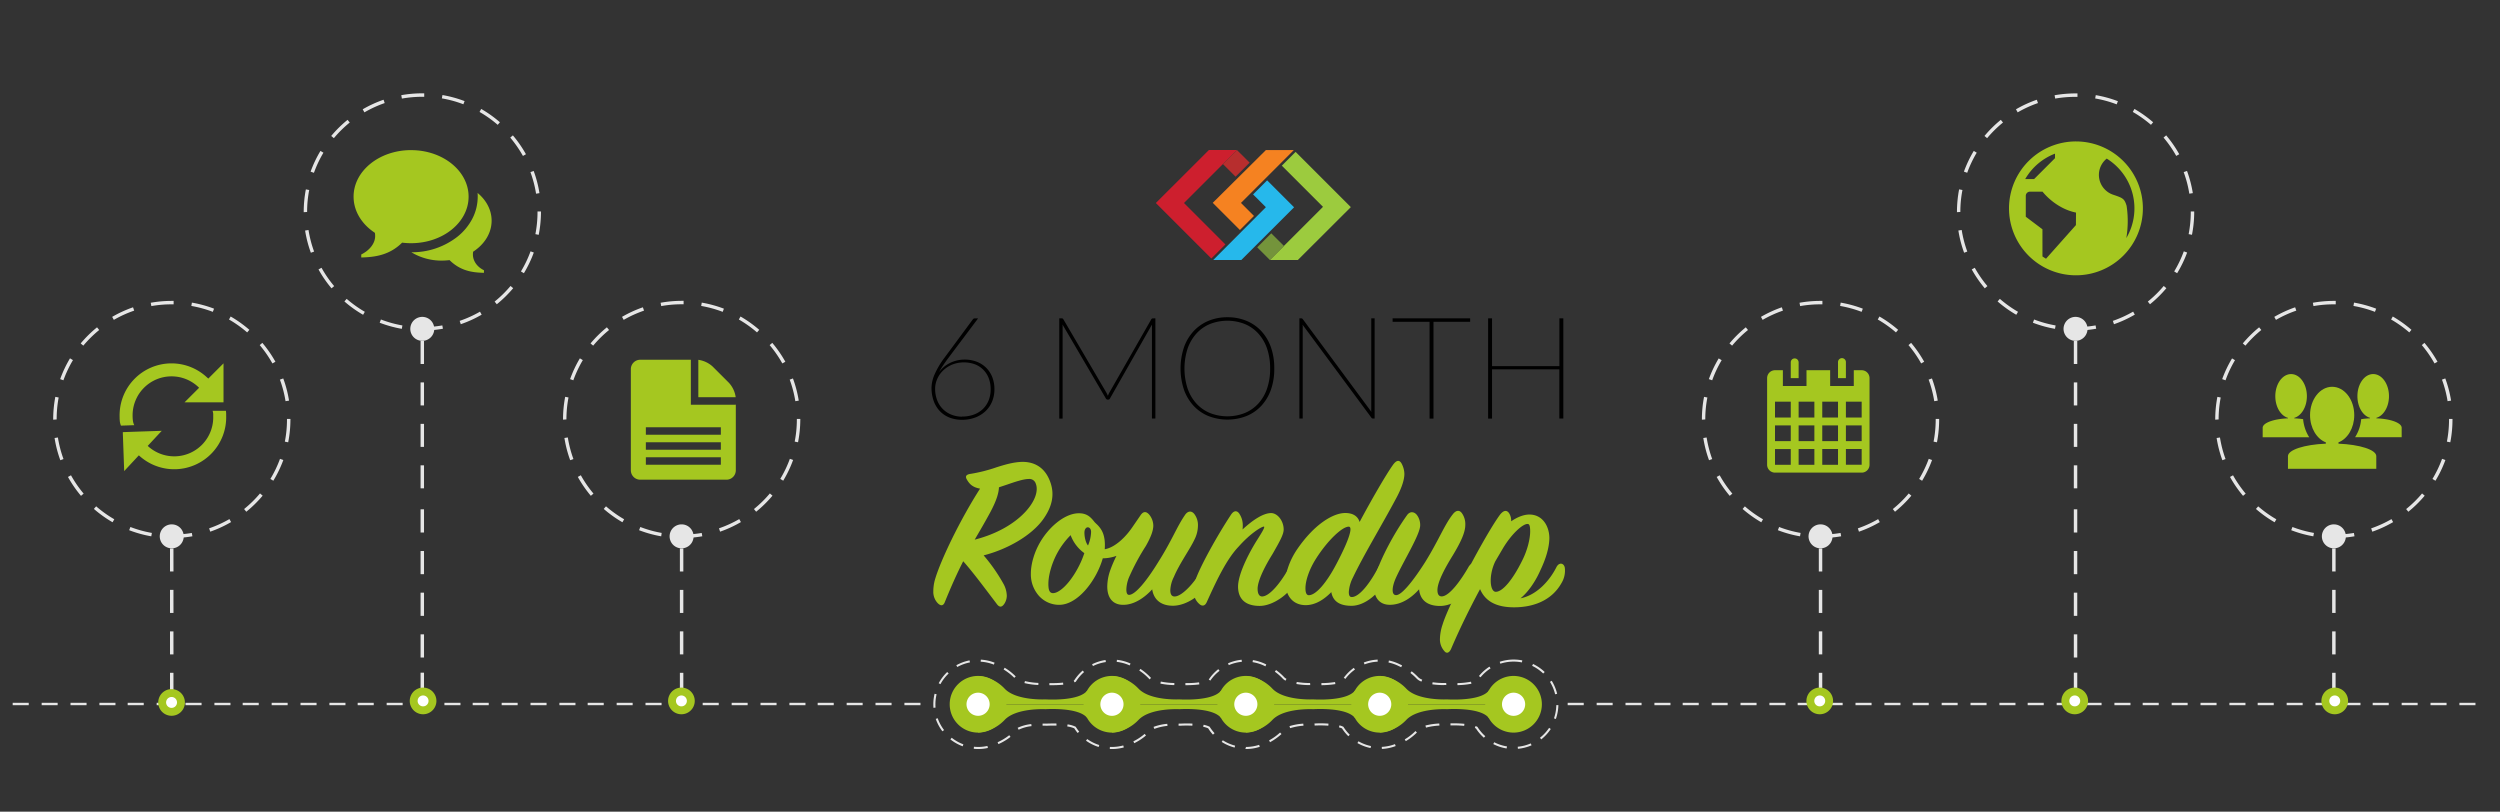 <svg id="Layer_1" data-name="Layer 1" xmlns="http://www.w3.org/2000/svg" xmlns:xlink="http://www.w3.org/1999/xlink" viewBox="0 0 1500 487"><rect x="0" y="0" width="1500" height="487" fill="#333333" stroke="none"/><defs><style>.cls-1{fill:none;}.cls-2{fill:#a5c720;}.cls-3{clip-path:url(#clip-path);}.cls-4{fill:#9ccb3e;}.cls-5{fill:#cd1f2e;}.cls-6{fill:#b72e2e;}.cls-7{fill:#f58221;}.cls-8{fill:#26b8eb;}.cls-9{fill:#74943b;}.cls-10{fill:#fff;}.cls-11{fill:#e6e6e6;}</style><clipPath id="clip-path"><rect class="cls-1" x="693.5" y="90" width="116.99" height="66"/></clipPath></defs><title>header-6-month-roundup</title><path class="cls-2" d="M598.16,362.5c-8.36-11.06-14.83-19.69-20.23-25.75C574.56,343.35,571.06,351,567,361c-.94,2.57-2.43,2.84-4.45.81a9.91,9.91,0,0,1-2.56-7.14,26.14,26.14,0,0,1,.94-6.74c3.37-11.73,15.24-36.27,27.1-54.74-4.44-.81-6.33-2.7-7.95-5.53-1.08-1.89-.4-3,2.43-3.37a91.72,91.72,0,0,0,15.37-3.91c5.12-1.62,9.84-3,14.83-3.24,7.14-.27,13.75,2.7,17.12,11.19,3.64,9,.81,16.72-4.18,23.6-6.88,9.3-20.76,17.52-35.46,21.3a103,103,0,0,1,12,17.26,15.67,15.67,0,0,1,1.89,7,9.07,9.07,0,0,1-1.35,4.58C601.26,364.38,599.77,364.65,598.16,362.5Zm1.21-70.11c-.14,3.77-1.75,8.49-5.12,14.83-3.64,6.74-7,12.4-9.44,16.58,27-6.87,40.18-24.67,36.67-33.57a4,4,0,0,0-4.31-2.83c-3.1,0-8.23,1.75-12.54,3.23Z"/><path class="cls-2" d="M725.57,348.88c-3.91,7.82-13.48,14.56-21.84,14.56-7.69,0-11.6-4.18-12.41-9.84-4.45,4.85-10.65,9.3-17.39,9.3-7,0-9.57-5.12-9.57-10.92a30.24,30.24,0,0,1,1.61-9.3,73.5,73.5,0,0,1,3.91-9.17,24.66,24.66,0,0,1-8.22,1.48C658,347.94,646.83,362.9,635.5,362.9A16.24,16.24,0,0,1,622.16,356a19.33,19.33,0,0,1-3.64-11.87c0-5.66,2-12.67,5.52-18.74,5-8.63,13.89-16.72,22.25-17.39,4.58-.27,7.28,1.08,10.25,5,.67.8,1.34,1.34,2,2,2.7,2.83,4.85,6.34,4.31,14.56,6.07-1.08,12.27-7,16.45-13.08l5-7.28q2.43-3.64,5.26-.4a10.72,10.72,0,0,1,2.43,6.47c0,3.23-1.62,7.28-4.45,12.27a135,135,0,0,0-10.25,19.14,21.2,21.2,0,0,0-1.48,7c0,1.89.4,3.24,1.61,3.24,3.78,0,10.66-8.5,17.53-19.68,8.23-13,11.06-21,16-28.18,1.61-2.43,3.77-2.83,5.52-.81a10.87,10.87,0,0,1,2.3,7,18.88,18.88,0,0,1-2.16,8.63c-2.56,5.52-9,14.42-12.27,22.24a19.62,19.62,0,0,0-2.16,8c0,2.42.81,3.77,2.56,3.77,4.59,0,12.54-8.76,17.4-17.79,1.21-2.57,3.1-2.7,4.58-.14C727.59,341.33,727.59,345,725.57,348.88Zm-93.71,7c3.37,0,9.17-4.85,14.3-14a55.83,55.83,0,0,0,4.44-10,23,23,0,0,1-8.22-10.78,47.08,47.08,0,0,0-7.82,10.38c-3.51,6.33-5.53,13.75-5.53,18.74C629,354,629.71,355.89,631.86,355.89Zm22.79-36.67c0-2-1.08-2.83-2-2.83s-2,1.07-2,3.23c0,2.43.68,5.93,2.16,7.69A22.54,22.54,0,0,0,654.65,319.22Z"/><path class="cls-2" d="M745.66,315a16.45,16.45,0,0,1-.14,2.69c5.8-5.39,12.27-9.84,17.12-9.84,3.91,0,7.56,4.72,7.56,9.84,0,3-2.43,7.29-6.75,14.84-4.31,6.87-8.89,15.77-8.89,20.76,0,2.83.94,4.58,2.69,4.58,4.59,0,11.6-8.76,16.45-17.79,1.35-2.57,3.24-2.43,4.45-.54,1.08,1.62,1.21,5.8-.67,9.43-3.78,7.42-13.62,14.57-21.71,14.57-9,0-12.94-4.59-12.94-11.6,0-7.28,6.2-19.68,11.46-28,2.83-4.45,5-8,4-8-1.21,0-7.82,3.78-15.23,12.14-7.42,7.82-13.49,21-19,33.16-.94,2.16-2.69,3-4.85.81a9.81,9.81,0,0,1-3-7.41,24.6,24.6,0,0,1,1.22-7c2.56-7.55,12.94-26.43,21.3-39,1.75-2.56,3.78-2.42,5.12,0A12.12,12.12,0,0,1,745.66,315Z"/><path class="cls-2" d="M811.72,346.59a22.16,22.16,0,0,0-2.43,8.63c0,2,.54,3,1.75,3,4.72,0,11.33-8.9,15.92-17.8,1.34-2.56,3.1-2.42,4.31,0,.67,1.22,1.21,5-.54,8.77-3.64,7.28-12,14.29-19.82,14.29-6.61,0-11.06-2.29-12.13-8.22-4.18,4.31-9.44,7.82-15.37,7.82-7.82,0-12.14-5.8-12.14-13.76,0-5.66,2.43-13.07,7.15-19.95,10.51-15.24,21.7-21.57,28.72-21.57,4.58,0,7.55,1.88,8.62,5.39,6.75-12.67,15.51-27.91,20-34.25,2.43-3.37,4.31-3.1,5.66.14a13.56,13.56,0,0,1,1.21,5.26c0,3.64-1.75,8.9-5.25,15.23C829.52,314.36,818.06,333.24,811.72,346.59ZM809.29,316c-3.77-.13-12.67,8.09-19.82,19.42-4,6.33-6.2,13.07-6.2,17.52,0,2.43.54,4.18,2,4.18,4.32,0,10.79-7.55,16.86-19.28C809.43,323.94,811.85,316.12,809.29,316Z"/><path class="cls-2" d="M864,363.58c-7.95,0-12-3.91-12.54-10-4.58,5.12-10.65,9.3-17.53,9.3s-9.57-5.12-9.57-10.92a26.14,26.14,0,0,1,1.76-9.3c3-8.5,9.84-22,18.2-33.71,1.75-2.29,4.18-2,5.79,0a10,10,0,0,1,2,6.2c0,5.53-9.85,21.17-14.56,31.55-2.43,5.4-2.84,10.38.13,10.38,3.51,0,10.65-9.16,17.53-20,8-12.94,11.46-22.11,16.31-28.31,1.89-2.56,4-3.11,5.66-.81a11.35,11.35,0,0,1,2,7c0,4.58-2.83,10.51-7.55,18.34-3.91,6.33-9.17,15.5-9.17,20.76,0,2.42.81,3.77,2.56,3.77,4.45,0,11.33-9.3,16.18-17.79,1.35-2.3,3.64-2.7,4.72-.14a11.85,11.85,0,0,1-1,9C881.15,356.7,872.39,363.58,864,363.58Z"/><path class="cls-2" d="M924.3,342c-3.24,7.42-7.69,13.49-12,17,10-2,17.66-10.92,21.57-18.74,1.62-3.1,4.45-2.43,5,.27a14.35,14.35,0,0,1-1.89,9.17c-6.07,10.92-17.39,14.69-28.58,14.69-10.65,0-17.26-3.64-20.36-10.92-5.93,11.06-11.73,22.66-17.39,35.87-1.08,2.42-2.7,3-4,1.35a10.48,10.48,0,0,1-2.69-7.29,29,29,0,0,1,1.61-8.76c3.91-12.81,26.16-54.74,34.52-65.93,2.43-3,4.18-2.42,5.26-.94a8.19,8.19,0,0,1,1.35,5c3.37-2.3,7.28-4.05,10.92-4.05,8.09,0,12,7.28,12,14.16C929.56,328.66,927.4,335.53,924.3,342Zm-27.1-5.25c-4.18,8.63-3.24,18.33.27,18.33,4.18,0,10.24-7.41,15.77-18.6,3.24-6.34,4.86-13.22,4.86-17.67,0-2.42-.27-4-1-4.31-2.43-1.08-9.84,5.12-15.64,15Z"/><path d="M568.9,214.93q-1.8,2.44-3.16,4.47a36.93,36.93,0,0,0-2.35,4,16.09,16.09,0,0,1,2.9-3.21,17.88,17.88,0,0,1,3.66-2.39,20.11,20.11,0,0,1,4.21-1.52,20.65,20.65,0,0,1,11.93.77,16.41,16.41,0,0,1,5.65,3.66,16.19,16.19,0,0,1,3.64,5.62,19.68,19.68,0,0,1,1.28,7.21,18.94,18.94,0,0,1-1.43,7.44,16.92,16.92,0,0,1-4,5.79,18.57,18.57,0,0,1-6.16,3.77,22.26,22.26,0,0,1-7.85,1.34,20.32,20.32,0,0,1-7.42-1.3,16,16,0,0,1-5.77-3.79,17.07,17.07,0,0,1-3.77-6.09,23.4,23.4,0,0,1-1.35-8.23,21,21,0,0,1,1.82-7.77,49.86,49.86,0,0,1,6-10.11l17-23a1.36,1.36,0,0,1,1.2-.55h1.92Zm8.3,35a20.15,20.15,0,0,0,7.21-1.22,15.53,15.53,0,0,0,5.41-3.4,14.78,14.78,0,0,0,3.4-5.17,17.86,17.86,0,0,0,1.17-6.55,18.31,18.31,0,0,0-1.17-6.71,14.26,14.26,0,0,0-8.34-8.32,19.36,19.36,0,0,0-13.82.3,17.54,17.54,0,0,0-5.45,3.7,15.8,15.8,0,0,0-3.38,5.07,14.56,14.56,0,0,0-1.15,5.58,19,19,0,0,0,1.13,6.69,15.13,15.13,0,0,0,3.25,5.28,15,15,0,0,0,5.09,3.49A16.88,16.88,0,0,0,577.2,250Z"/><path d="M693.23,191v60.13h-2.06v-55q0-.34,0-.69c0-.22,0-.45,0-.68L666,239.05a1.2,1.2,0,0,1-1,.73h-.43a1.24,1.24,0,0,1-1.07-.73l-26-44.34c0,.25,0,.5.06.74s0,.48,0,.71v55h-2V191h1.41a1.44,1.44,0,0,1,.58.1,1.2,1.2,0,0,1,.45.45L664,235.89c.25.54.5,1.07.72,1.58.12-.25.23-.52.35-.79s.24-.55.38-.83l25.32-44.27a1.2,1.2,0,0,1,.45-.45,1.44,1.44,0,0,1,.58-.1Z"/><path d="M764.56,221.09a37.16,37.16,0,0,1-2,12.73,28,28,0,0,1-5.77,9.66,25.09,25.09,0,0,1-8.9,6.14,31.54,31.54,0,0,1-22.84,0,25.05,25.05,0,0,1-8.89-6.14,28,28,0,0,1-5.78-9.66,40.46,40.46,0,0,1,0-25.43,28.06,28.06,0,0,1,5.78-9.69,25.68,25.68,0,0,1,8.89-6.18,29.11,29.11,0,0,1,11.38-2.18,29.47,29.47,0,0,1,11.46,2.16,25.4,25.4,0,0,1,8.9,6.16,28,28,0,0,1,5.77,9.69A37.3,37.3,0,0,1,764.56,221.09Zm-2.48,0a36.41,36.41,0,0,0-1.86-12,25.77,25.77,0,0,0-5.26-9,22.58,22.58,0,0,0-8.12-5.69,28.52,28.52,0,0,0-20.83,0,22.71,22.71,0,0,0-8.13,5.69,26.47,26.47,0,0,0-5.3,9,39.1,39.1,0,0,0,0,24.08,26,26,0,0,0,5.3,9,22.86,22.86,0,0,0,8.13,5.65,28.52,28.52,0,0,0,20.83,0,22.73,22.73,0,0,0,8.12-5.65,25.33,25.33,0,0,0,5.26-9A36.36,36.36,0,0,0,762.08,221.09Z"/><path d="M824.78,191v60.13h-1a1.14,1.14,0,0,1-.94-.51l-41.28-55.77c0,.25,0,.52.07.79s0,.52,0,.75v54.74h-2V191h1.07a1.26,1.26,0,0,1,.55.1,1.74,1.74,0,0,1,.47.45l41.1,55.56c0-.26,0-.52-.06-.77s0-.5,0-.73V191Z"/><path d="M882.09,193.08h-22v58.08h-2.35V193.08H835.56V191h46.53Z"/><path d="M938,191v60.13h-2.4V221.61H895.22v29.55h-2.35V191h2.35v28.69h40.41V191Z"/><g id="CMYK_-_symbol" data-name="CMYK - symbol"><g class="cls-3"><polygon class="cls-4" points="769.1 99.4 793.8 124.1 761.89 156 778.7 156 810.5 124.27 810.5 124.27 777.36 91.13 769.1 99.4"/><polygon class="cls-5" points="725.35 90 693.5 121.81 726.79 155.1 735.23 146.67 710.38 121.81 742.19 90 725.35 90"/><polygon class="cls-6" points="733.75 98.43 741.34 106.02 749.78 97.59 742.17 90.02 733.75 98.43"/><polygon class="cls-7" points="759.54 90.04 727.65 121.7 743.95 138 752.39 129.57 744.58 121.75 776.29 90.04 759.54 90.04"/><polygon class="cls-8" points="751.85 116.65 759.52 124.32 727.93 156 744.79 156 776.45 124.37 760.28 108.21 751.85 116.65"/><polygon class="cls-9" points="754.34 148.41 761.93 156 770.37 147.56 762.76 139.99 754.34 148.41"/></g></g><path class="cls-2" d="M603.82,422.56a17,17,0,1,1-17-17A17,17,0,0,1,603.82,422.56Z"/><path class="cls-2" d="M586.85,405.59a24.28,24.28,0,0,1,15.89,7.55c6.94,7.41,24.53,6.49,24.53,6.49s20.21,1.38,25.15-5.41v8.34H586.85"/><path class="cls-2" d="M586.85,439.53A24.32,24.32,0,0,0,602.74,432c6.94-7.41,24.53-6.48,24.53-6.48s20.21-1.39,25.15,5.4v-8.33H586.85"/><path class="cls-10" d="M593.79,422.56a6.94,6.94,0,1,1-6.94-6.95A6.94,6.94,0,0,1,593.79,422.56Z"/><path class="cls-2" d="M684.15,422.56a17,17,0,1,1-17-17A17,17,0,0,1,684.15,422.56Z"/><path class="cls-2" d="M667.17,405.59a24.28,24.28,0,0,1,15.89,7.55c7,7.41,24.53,6.49,24.53,6.49s20.22,1.38,25.15-5.41v8.34H667.17"/><path class="cls-2" d="M667.17,439.53A24.32,24.32,0,0,0,683.06,432c7-7.41,24.53-6.48,24.53-6.48s20.22-1.39,25.15,5.4v-8.33H667.17"/><path class="cls-10" d="M674.12,422.56a6.95,6.95,0,1,1-7-6.95A6.95,6.95,0,0,1,674.12,422.56Z"/><path class="cls-2" d="M764.47,422.56a17,17,0,1,1-17-17A17,17,0,0,1,764.47,422.56Z"/><path class="cls-2" d="M747.5,405.59a24.28,24.28,0,0,1,15.89,7.55c6.94,7.41,24.53,6.49,24.53,6.49s20.21,1.38,25.15-5.41v8.34H747.5"/><path class="cls-2" d="M747.5,439.53A24.32,24.32,0,0,0,763.39,432c6.94-7.41,24.53-6.48,24.53-6.48s20.21-1.39,25.15,5.4v-8.33H747.5"/><path class="cls-10" d="M754.44,422.56a6.94,6.94,0,1,1-6.94-6.95A6.94,6.94,0,0,1,754.44,422.56Z"/><path class="cls-2" d="M844.8,422.56a17,17,0,1,1-17-17A17,17,0,0,1,844.8,422.56Z"/><path class="cls-2" d="M827.83,405.59a24.3,24.3,0,0,1,15.89,7.55c6.94,7.41,24.53,6.49,24.53,6.49s20.21,1.38,25.15-5.41v8.34H827.83"/><path class="cls-2" d="M827.83,439.53A24.34,24.34,0,0,0,843.72,432c6.94-7.41,24.53-6.48,24.53-6.48s20.21-1.39,25.15,5.4v-8.33H827.83"/><path class="cls-10" d="M834.77,422.56a6.94,6.94,0,1,1-6.94-6.95A6.94,6.94,0,0,1,834.77,422.56Z"/><path class="cls-2" d="M925.12,422.56a17,17,0,1,1-17-17A17,17,0,0,1,925.12,422.56Z"/><path class="cls-10" d="M915.1,422.56a6.95,6.95,0,1,1-7-6.95A6.95,6.95,0,0,1,915.1,422.56Z"/><path class="cls-11" d="M747.32,449.41l-.16-.11.34-.51v-.63h0l.61,0a25.53,25.53,0,0,0,7.36-1.26l.39,1.19a26.86,26.86,0,0,1-7.7,1.32Zm-80.14,0c-.45,0-.88,0-1.31,0l.06-1.25,1.24,0,.61,0a25.76,25.76,0,0,0,6.18-.9l.33,1.2a27.24,27.24,0,0,1-6.45.95l-.65,0Zm-80.32,0c-.88,0-1.76-.05-2.61-.13l.12-1.24c.81.08,1.65.12,2.48.12l.61,0a25.49,25.49,0,0,0,5-.6l.27,1.22a28,28,0,0,1-5.19.63Zm242.26-.05-.06-1.24a25.6,25.6,0,0,0,7.91-1.65l.44,1.16A26.54,26.54,0,0,1,829.12,449.36Zm81.63-.08-.12-1.24a25.18,25.18,0,0,0,7.81-2l.5,1.14A26.43,26.43,0,0,1,910.75,449.28Zm-6.79-.2a26.91,26.91,0,0,1-8-2.63l.56-1.11a25.74,25.74,0,0,0,7.68,2.51Zm-81.6-.24a26.84,26.84,0,0,1-7.91-3l.62-1.08a25.55,25.55,0,0,0,7.54,2.87Zm-81.59-.3a26.71,26.71,0,0,1-7.76-3.39l.67-1a25.57,25.57,0,0,0,7.4,3.24Zm-81.58-.35a26.88,26.88,0,0,1-7.58-3.77l.72-1a25.48,25.48,0,0,0,7.23,3.6Zm-81.56-.41a26.91,26.91,0,0,1-7.39-4.14l.78-1a25.32,25.32,0,0,0,7,3.95Zm21.43-1.31-.51-1.13a33.22,33.22,0,0,0,7-4.22l.77,1A34.14,34.14,0,0,1,599.06,446.47Zm81.5-.55-.56-1.11a32.6,32.6,0,0,0,6.79-4.48l.81.95A33.51,33.51,0,0,1,680.56,445.92Zm81.47-.59-.59-1.1a32.13,32.13,0,0,0,6.61-4.73l.85.92A34.09,34.09,0,0,1,762,445.33Zm81.45-.64-.63-1.07a32.65,32.65,0,0,0,6.43-5l.88.88A33.73,33.73,0,0,1,843.48,444.69Zm81.27-1.05-.77-1a25.58,25.58,0,0,0,5.48-5.94l1,.7A26.94,26.94,0,0,1,924.75,443.64Zm-34.43-1a26.74,26.74,0,0,1-4.77-5.57l-.65-.27.42-1.17a7.59,7.59,0,0,1,1,.41l.14.08.09.14a25.68,25.68,0,0,0,4.63,5.45ZM809,441.73a27.24,27.24,0,0,1-3.81-4.69,12,12,0,0,0-1.82-.63l.32-1.2a11,11,0,0,1,2.22.8l.15.08.08.14a26.24,26.24,0,0,0,3.73,4.61Zm-81.23-.94A25.77,25.77,0,0,1,724.9,437a13.93,13.93,0,0,0-3-.92l.26-1.22a14.8,14.8,0,0,1,3.49,1.11l.14.08.09.14a26.45,26.45,0,0,0,2.86,3.72Zm-81.19-1a26.54,26.54,0,0,1-2-2.78,16.87,16.87,0,0,0-4.24-1.15l.21-1.23A16.46,16.46,0,0,1,645.3,436l.15.08.08.14a28.08,28.08,0,0,0,2,2.79Zm-81.13-1a26.58,26.58,0,0,1-4-7.45l1.17-.41a25.62,25.62,0,0,0,3.83,7.11Zm45.71-1-.58-1.1a25.6,25.6,0,0,1,8.19-2.25l.16,1.24A24.14,24.14,0,0,0,611.2,437.84Zm81.42-.51-.46-1.15a31.11,31.11,0,0,1,8.25-1.84l.13,1.24A30.43,30.43,0,0,0,692.62,437.33Zm81.48-.42-.38-1.18a36.28,36.28,0,0,1,8.3-1.5l.1,1.24A35.49,35.49,0,0,0,774.1,436.91Zm81.52-.34-.33-1.21a41.54,41.54,0,0,1,8.34-1.21l.06,1.25A38.9,38.9,0,0,0,855.62,436.57Zm22.92-1a59.92,59.92,0,0,0-6.06-.28c-.84,0-1.57,0-2.16,0l0-1.24c.59,0,1.33,0,2.19,0,2.21,0,4.29.1,6.19.29ZM797,435.42c-1.5-.11-3.12-.17-4.81-.17s-3,.06-3.41.09l-.08-1.25c.45,0,1.74-.09,3.49-.09s3.37.06,4.9.18Zm-89.26,0-.63,0,.07-1.24.55,0,.48,0s1.68-.1,3.65-.1c1.31,0,2.51,0,3.62.1l-.06,1.24c-1.09-.06-2.28-.09-3.56-.09-2.15,0-3.54.1-3.55.1Zm-80.33,0-.63,0-1.23,0v-1.25c.63,0,1.06,0,1.22,0l.64,0,.47,0s3.48-.14,6-.06l0,1.25c-.72,0-1.49,0-2.3,0-2.14,0-3.54.1-3.55.1Zm306.14-4-1.17-.41a25.56,25.56,0,0,0,1.4-7.95l1.25,0A26.85,26.85,0,0,1,933.52,431.36ZM560.08,424.7c-.05-.7-.08-1.42-.08-2.14a26.61,26.61,0,0,1,.75-6.3l1.21.29a25.79,25.79,0,0,0-.71,6c0,.69,0,1.37.08,2Zm373-8.13a25.38,25.38,0,0,0-3.11-7.45l1.06-.66a26.73,26.73,0,0,1,3.26,7.82Zm-221.2-5.46h-.64v-1.25h.63a57.51,57.51,0,0,0,7.57-.45l.17,1.23A58.28,58.28,0,0,1,711.85,411.11Zm-80.35,0c-.72,0-1.36,0-1.9,0l0-1.24,1.86,0a61.94,61.94,0,0,0,6.35-.3l.13,1.24A64.59,64.59,0,0,1,631.5,411.11Zm161.32,0v-1.25a52.57,52.57,0,0,0,8.18-.64l.2,1.23A53.54,53.54,0,0,1,792.82,411.11Zm81.61,0,0-1.24a46.4,46.4,0,0,0,8.14-.85l.26,1.22A47.16,47.16,0,0,1,874.43,411.08Zm-8.07-.05a51.38,51.38,0,0,1-7-.46l.17-1.24a48.89,48.89,0,0,0,6.79.45c.76,0,1.25,0,1.37,0l.09,1.24C867.69,411,867.16,411,866.36,411Zm-80.31,0a48.6,48.6,0,0,1-8.26-.66l.22-1.23a46.89,46.89,0,0,0,8,.64l.1.84Zm-81.49,0a45.18,45.18,0,0,1-8.36-.9l.25-1.22a44.64,44.64,0,0,0,8.14.87ZM623,411a42.72,42.72,0,0,1-8.34-1.15l.3-1.21a40.42,40.42,0,0,0,8.1,1.11Zm-58.69-.47-1.1-.59a27.12,27.12,0,0,1,5.12-6.74l.87.9A25.51,25.51,0,0,0,564.26,410.51Zm80.37-1.11-.45-1.16a3.76,3.76,0,0,0,.39-.17,27,27,0,0,1,5-5.77l.82.94a25.86,25.86,0,0,0-4.85,5.64l-.08.15-.15.07A6.65,6.65,0,0,1,644.63,409.4Zm208.18-.46a7.83,7.83,0,0,1-2.79-1.7,33.23,33.23,0,0,0-3.84-3.48l.77-1a34,34,0,0,1,4,3.62,6.46,6.46,0,0,0,2.35,1.39Zm-126.62-.56-1-.68a26.57,26.57,0,0,1,5.74-6.23l.77,1A25.7,25.7,0,0,0,726.19,408.38Zm45.08,0a6.14,6.14,0,0,1-1.58-1.14,32.9,32.9,0,0,0-4.83-4.23l.72-1a33.26,33.26,0,0,1,5,4.39,5,5,0,0,0,1.26.89Zm-81.49-.76a3.13,3.13,0,0,1-.42-.38,32.12,32.12,0,0,0-5.86-4.93l.69-1a33.76,33.76,0,0,1,6.08,5.12,3.84,3.84,0,0,0,.29.27Zm117.44-.25-1-.74a26.81,26.81,0,0,1,6-5.94l.72,1A25.57,25.57,0,0,0,807.22,407.37Zm-198.72-.69a32.71,32.71,0,0,0-6.38-5l.64-1.06a33.15,33.15,0,0,1,6.63,5.23Zm279.81-.29-1-.79a26.79,26.79,0,0,1,6.32-5.64l.67,1.05A25.78,25.78,0,0,0,888.31,406.39Zm37.56-2.3a25.5,25.5,0,0,0-6.64-4.61l.55-1.12a26.83,26.83,0,0,1,7,4.83Zm-85.21-3.78c-.44-.22-.89-.42-1.34-.62a25.51,25.51,0,0,0-6.28-2.2l.25-1.22a26.77,26.77,0,0,1,6.56,2.29c.44.19.91.41,1.36.63Zm-266.32-.09-.61-1.08a26.35,26.35,0,0,1,7.95-2.93l.24,1.22A25.44,25.44,0,0,0,574.34,400.22Zm184.87-.44-.22-.1a25.59,25.59,0,0,0-7.5-2.41l.2-1.23a26.37,26.37,0,0,1,7.83,2.52l.19.08Zm-103.45-.13-.56-1.12a26.79,26.79,0,0,1,8.08-2.54l.18,1.23A25.51,25.51,0,0,0,655.76,399.65Zm22-.41a25.14,25.14,0,0,0-7.78-2.13l.13-1.24a26.53,26.53,0,0,1,8.17,2.23Zm59.49-.12-.5-1.14a26.8,26.8,0,0,1,8.19-2.15l.12,1.24A25.83,25.83,0,0,0,737.21,399.12Zm-141-.37a25.37,25.37,0,0,0-7.89-1.74l.08-1.25a26.89,26.89,0,0,1,8.27,1.83Zm222.43-.1-.45-1.17a26.8,26.8,0,0,1,8.29-1.74l.06,1.24A25.18,25.18,0,0,0,818.69,398.65Zm81.49-.42-.39-1.18a26.89,26.89,0,0,1,13.55-.84l-.24,1.22A25.78,25.78,0,0,0,900.18,398.23Z"/><path class="cls-11" d="M1092.33,322.85H1091l0-2.08,1.28,0a71.32,71.32,0,0,0,12.06-1l.36,2A72.49,72.49,0,0,1,1092.33,322.85ZM1080,321.79a70.18,70.18,0,0,1-13.27-3.67l.74-1.93a68.61,68.61,0,0,0,12.89,3.56Zm35.38-2.77-.67-2a70.26,70.26,0,0,0,12.17-5.55l1,1.79A70.47,70.47,0,0,1,1115.42,319Zm-58.61-5.65a71.69,71.69,0,0,1-11.21-8l1.36-1.56a69.32,69.32,0,0,0,10.89,7.77Zm80.23-6.32-1.31-1.61a69.32,69.32,0,0,0,9.55-9.37l1.58,1.34A71.58,71.58,0,0,1,1137,307.05Zm-99.17-9.54a72.11,72.11,0,0,1-7.82-11.34l1.81-1a70.39,70.39,0,0,0,7.59,11Zm115.41-9.07-1.77-1.08a68.46,68.46,0,0,0,5.77-12.06l2,.71A71.26,71.26,0,0,1,1153.28,288.44Zm-127.81-12.3a70.2,70.2,0,0,1-3.45-13.33l2-.32a69.32,69.32,0,0,0,3.35,12.94Zm136.71-10.76-2-.4a69.58,69.58,0,0,0,1.28-13.31v-.29h2.07v.29A71.34,71.34,0,0,1,1162.18,265.38Zm-141-13.56v-.15a71.45,71.45,0,0,1,1.29-13.56l2,.39a69,69,0,0,0-1.26,13.17Zm139.41-11.11a68.33,68.33,0,0,0-3.38-12.93l2-.72a71.71,71.71,0,0,1,3.48,13.32Zm-133.24-12.53-2-.7a71.22,71.22,0,0,1,5.92-12.44l1.77,1.07A69.1,69.1,0,0,0,1027.32,228.18Zm125.39-10.12a69.09,69.09,0,0,0-7.61-11l1.58-1.34a71.94,71.94,0,0,1,7.84,11.33Zm-113.44-10.67-1.58-1.33a71.65,71.65,0,0,1,9.8-9.67l1.31,1.61A69.89,69.89,0,0,0,1039.27,207.39Zm98.31-7.94a69.83,69.83,0,0,0-10.91-7.75l1-1.8a71.59,71.59,0,0,1,11.22,8Zm-80-7.54-1-1.79a71.51,71.51,0,0,1,12.52-5.74l.68,2A68.76,68.76,0,0,0,1057.61,191.91Zm59.39-4.8a69.32,69.32,0,0,0-12.89-3.54l.35-2a71.16,71.16,0,0,1,13.28,3.64Zm-36.88-3.46-.37-2a71.33,71.33,0,0,1,12.58-1.11h1.15l0,2.07h-1.11A69.12,69.12,0,0,0,1080.12,183.65Z"/><path class="cls-11" d="M1093.36,417.51h-2.07V403.69h2.07Zm0-24.88h-2.07V378.82h2.07Zm0-24.87h-2.07V353.94h2.07Zm0-24.87h-2.07V329.07h2.07Z"/><path class="cls-11" d="M1099.51,321.81a7.19,7.19,0,1,1-7.18-7.19A7.19,7.19,0,0,1,1099.51,321.81Z"/><path class="cls-11" d="M1400.33,322.85H1399l0-2.08,1.28,0a71.32,71.32,0,0,0,12.06-1l.36,2A72.49,72.49,0,0,1,1400.33,322.85ZM1388,321.79a70.18,70.18,0,0,1-13.27-3.67l.74-1.93a68.61,68.61,0,0,0,12.89,3.56Zm35.38-2.77-.67-2a70.26,70.26,0,0,0,12.17-5.55l1,1.79A70.47,70.47,0,0,1,1423.42,319Zm-58.61-5.65a71.69,71.69,0,0,1-11.21-8l1.36-1.56a69.32,69.32,0,0,0,10.89,7.77Zm80.23-6.32-1.31-1.61a69.32,69.32,0,0,0,9.55-9.37l1.58,1.34A71.58,71.58,0,0,1,1445,307.05Zm-99.17-9.54a72.11,72.11,0,0,1-7.82-11.34l1.81-1a70.39,70.39,0,0,0,7.59,11Zm115.41-9.07-1.77-1.08a68.46,68.46,0,0,0,5.77-12.06l2,.71A71.26,71.26,0,0,1,1461.28,288.44Zm-127.81-12.3a70.2,70.2,0,0,1-3.45-13.33l2-.32a69.32,69.32,0,0,0,3.35,12.94Zm136.71-10.76-2-.4a69.58,69.58,0,0,0,1.28-13.31v-.29h2.07v.29A71.34,71.34,0,0,1,1470.18,265.38Zm-141-13.56v-.15a71.45,71.45,0,0,1,1.29-13.56l2,.39a69,69,0,0,0-1.26,13.17Zm139.41-11.11a68.33,68.33,0,0,0-3.38-12.93l2-.72a71.71,71.71,0,0,1,3.48,13.32Zm-133.24-12.53-2-.7a71.22,71.22,0,0,1,5.92-12.44l1.77,1.07A69.1,69.1,0,0,0,1335.32,228.18Zm125.39-10.12a69.09,69.09,0,0,0-7.61-11l1.58-1.34a71.94,71.94,0,0,1,7.84,11.33Zm-113.44-10.67-1.58-1.33a71.65,71.65,0,0,1,9.8-9.67l1.31,1.61A69.89,69.89,0,0,0,1347.27,207.39Zm98.31-7.94a69.83,69.83,0,0,0-10.91-7.75l1-1.8a71.59,71.59,0,0,1,11.22,8Zm-80-7.54-1-1.79a71.51,71.51,0,0,1,12.52-5.74l.68,2A68.76,68.76,0,0,0,1365.61,191.91Zm59.39-4.8a69.32,69.32,0,0,0-12.89-3.54l.35-2a71.16,71.16,0,0,1,13.28,3.64Zm-36.88-3.46-.37-2a71.33,71.33,0,0,1,12.58-1.11h1.15l0,2.07h-1.11A69.12,69.12,0,0,0,1388.12,183.65Z"/><path class="cls-11" d="M1401.36,417.51h-2.07V403.69h2.07Zm0-24.88h-2.07V378.82h2.07Zm0-24.87h-2.07V353.94h2.07Zm0-24.87h-2.07V329.07h2.07Z"/><path class="cls-11" d="M1407.51,321.81a7.19,7.19,0,1,1-7.18-7.19A7.19,7.19,0,0,1,1407.51,321.81Z"/><path class="cls-11" d="M1245.33,198.36l-1.32,0,0-2.07h1.28a69.32,69.32,0,0,0,12.06-1.05l.36,2A72.5,72.5,0,0,1,1245.33,198.36ZM1233,197.3a70.94,70.94,0,0,1-13.27-3.67l.74-1.94a68.63,68.63,0,0,0,12.89,3.57Zm35.38-2.78-.67-2a68.79,68.79,0,0,0,12.17-5.55l1,1.8A70.42,70.42,0,0,1,1268.42,194.52Zm-58.61-5.65a71.63,71.63,0,0,1-11.21-8l1.36-1.56a70,70,0,0,0,10.89,7.77Zm80.23-6.31-1.31-1.61a69.89,69.89,0,0,0,9.55-9.37l1.58,1.33A71.65,71.65,0,0,1,1290,182.56ZM1190.87,173a71.65,71.65,0,0,1-7.82-11.34l1.81-1a70.86,70.86,0,0,0,7.59,11Zm115.41-9.07-1.77-1.07a68.46,68.46,0,0,0,5.77-12.06l2,.71A70.83,70.83,0,0,1,1306.28,163.94Zm-127.81-12.29a70.4,70.4,0,0,1-3.45-13.33l2-.32a69.52,69.52,0,0,0,3.35,12.94Zm136.71-10.76-2-.4a69.58,69.58,0,0,0,1.28-13.31v-.3h2.07v.3A71.42,71.42,0,0,1,1315.18,140.89Zm-141-13.57v-.14a71.45,71.45,0,0,1,1.29-13.56l2,.39a69,69,0,0,0-1.26,13.17Zm139.41-11.1a68.63,68.63,0,0,0-3.38-12.94l2-.71a71.71,71.71,0,0,1,3.48,13.32Zm-133.24-12.53-2-.7a71.22,71.22,0,0,1,5.92-12.44l1.77,1.07A68.76,68.76,0,0,0,1180.32,103.69Zm125.39-10.13a69.46,69.46,0,0,0-7.61-11l1.58-1.34a71.39,71.39,0,0,1,7.84,11.32ZM1192.27,82.9l-1.58-1.33a71.08,71.08,0,0,1,9.8-9.67l1.31,1.61A69.89,69.89,0,0,0,1192.27,82.9Zm98.31-8a69.77,69.77,0,0,0-10.91-7.74l1-1.8a71.59,71.59,0,0,1,11.22,8Zm-80-7.53-1-1.79a71.51,71.51,0,0,1,12.52-5.74l.68,2A68.76,68.76,0,0,0,1210.61,67.42ZM1270,62.61a68.53,68.53,0,0,0-12.89-3.53l.35-2a70.41,70.41,0,0,1,13.28,3.64Zm-36.88-3.46-.37-2a72.28,72.28,0,0,1,12.58-1.1h1.15l0,2.07h-1.11A70.07,70.07,0,0,0,1233.12,59.15Z"/><path class="cls-11" d="M1246.36,293h-2.07V279.2h2.07Zm0-24.87h-2.07V254.32h2.07Zm0-24.87h-2.07V229.45h2.07Zm0-24.87h-2.07V204.58h2.07Z"/><path class="cls-11" d="M1246.36,394.51h-2.07v-13.9h2.07Zm0,23h-2.07v-13.9h2.07Zm0-48h-2.07V355.6h2.07Zm0-25h-2.07v-13.9h2.07Zm0-25h-2.07V305.58h2.07Z"/><path class="cls-11" d="M1252.51,197.32a7.19,7.19,0,1,1-7.18-7.19A7.18,7.18,0,0,1,1252.51,197.32Z"/><path class="cls-11" d="M103.06,322.85h-1.31l0-2.08,1.28,0a71.32,71.32,0,0,0,12.06-1l.36,2A72.49,72.49,0,0,1,103.06,322.85Zm-12.29-1.06a70.18,70.18,0,0,1-13.27-3.67l.74-1.93a68.61,68.61,0,0,0,12.89,3.56ZM126.15,319l-.67-2a69.92,69.92,0,0,0,12.17-5.55l1,1.79A70.88,70.88,0,0,1,126.15,319Zm-58.61-5.65a71.69,71.69,0,0,1-11.21-8l1.36-1.56a69.32,69.32,0,0,0,10.89,7.77Zm80.23-6.32-1.31-1.61a69.32,69.32,0,0,0,9.55-9.37l1.59,1.34A71.65,71.65,0,0,1,147.77,307.05ZM48.6,297.51a72.11,72.11,0,0,1-7.82-11.34l1.82-1a69.06,69.06,0,0,0,7.59,11ZM164,288.44l-1.78-1.08A68.46,68.46,0,0,0,168,275.3l2,.71A71.94,71.94,0,0,1,164,288.44ZM36.2,276.14a70.2,70.2,0,0,1-3.45-13.33l2-.32a68.55,68.55,0,0,0,3.35,12.94Zm136.71-10.76-2-.4a69.58,69.58,0,0,0,1.28-13.31v-.29h2.07v.29A71.34,71.34,0,0,1,172.91,265.38Zm-141-13.56v-.15a72.28,72.28,0,0,1,1.29-13.56l2,.39A69.81,69.81,0,0,0,34,251.67Zm139.41-11.11a68.33,68.33,0,0,0-3.38-12.93l2-.72a70.18,70.18,0,0,1,3.48,13.32ZM38.05,228.18l-1.95-.7A71.22,71.22,0,0,1,42,215l1.78,1.07A68.43,68.43,0,0,0,38.05,228.18Zm125.39-10.12a68.44,68.44,0,0,0-7.61-11l1.58-1.34a71.94,71.94,0,0,1,7.84,11.33ZM50,207.39l-1.59-1.33a71.16,71.16,0,0,1,9.81-9.67l1.3,1.61A69.82,69.82,0,0,0,50,207.39Zm98.3-7.94a69.75,69.75,0,0,0-10.9-7.75l1-1.8a72.15,72.15,0,0,1,11.23,8Zm-80-7.54-1-1.79a71.27,71.27,0,0,1,12.53-5.74l.67,2A68.76,68.76,0,0,0,68.34,191.91Zm59.39-4.8a69.32,69.32,0,0,0-12.89-3.54l.35-2a70.75,70.75,0,0,1,13.28,3.64Zm-36.88-3.46-.37-2a71.49,71.49,0,0,1,12.58-1.11h1.15l0,2.07h-1.12A69.12,69.12,0,0,0,90.85,183.65Z"/><path class="cls-11" d="M104.09,417.51H102V403.69h2.07Zm0-24.88H102V378.82h2.07Zm0-24.87H102V353.94h2.07Zm0-24.87H102V329.07h2.07Z"/><path class="cls-11" d="M110.24,321.81a7.19,7.19,0,1,1-7.18-7.19A7.18,7.18,0,0,1,110.24,321.81Z"/><path class="cls-11" d="M409,322.85h-1.31l0-2.08,1.27,0a71.35,71.35,0,0,0,12.07-1l.35,2A72.32,72.32,0,0,1,409,322.85Zm-12.28-1.06a70.18,70.18,0,0,1-13.27-3.67l.74-1.93A68.61,68.61,0,0,0,397,319.75ZM432.06,319l-.67-2a69.82,69.82,0,0,0,12.16-5.55l1,1.79A70.47,70.47,0,0,1,432.06,319Zm-58.61-5.65a71.23,71.23,0,0,1-11.21-8l1.36-1.56a69.32,69.32,0,0,0,10.89,7.77Zm80.23-6.32-1.31-1.61a69.32,69.32,0,0,0,9.55-9.37l1.58,1.34A71.58,71.58,0,0,1,453.68,307.05Zm-99.17-9.54a72.11,72.11,0,0,1-7.82-11.34l1.81-1a69.72,69.72,0,0,0,7.59,11Zm115.41-9.07-1.77-1.08a68.46,68.46,0,0,0,5.77-12.06l1.95.71A71.26,71.26,0,0,1,469.92,288.44Zm-127.81-12.3a71,71,0,0,1-3.46-13.33l2.05-.32a68.55,68.55,0,0,0,3.35,12.94Zm136.71-10.76-2-.4a69.59,69.59,0,0,0,1.29-13.31v-.29h2.07v.29A72.15,72.15,0,0,1,478.82,265.38Zm-141-13.56v-.15a71.45,71.45,0,0,1,1.29-13.56l2,.39a69.8,69.8,0,0,0-1.25,13.17ZM477.2,240.71a68.33,68.33,0,0,0-3.38-12.93l1.95-.72a71.71,71.71,0,0,1,3.48,13.32ZM344,228.18l-1.94-.7A70.51,70.51,0,0,1,347.93,215l1.77,1.07A69.87,69.87,0,0,0,344,228.18Zm125.4-10.12a69.75,69.75,0,0,0-7.61-11l1.58-1.34a71.94,71.94,0,0,1,7.84,11.33ZM355.91,207.39l-1.59-1.33a72.29,72.29,0,0,1,9.81-9.67l1.31,1.61A69.89,69.89,0,0,0,355.91,207.39Zm98.3-7.94a69.28,69.28,0,0,0-10.9-7.75l1-1.8a71.21,71.21,0,0,1,11.23,8Zm-80-7.54-1-1.79a71.17,71.17,0,0,1,12.52-5.74l.68,2A69.18,69.18,0,0,0,374.24,191.91Zm59.4-4.8a69.2,69.2,0,0,0-12.9-3.54l.35-2a71.05,71.05,0,0,1,13.29,3.64Zm-36.88-3.46-.37-2A71.3,71.3,0,0,1,409,180.5h1.16l0,2.07H409A69.09,69.09,0,0,0,396.76,183.65Z"/><path class="cls-11" d="M410,417.51h-2.07V403.69H410Zm0-24.88h-2.07V378.82H410Zm0-24.87h-2.07V353.94H410Zm0-24.87h-2.07V329.07H410Z"/><path class="cls-11" d="M416.15,321.81a7.19,7.19,0,1,1-7.19-7.19A7.19,7.19,0,0,1,416.15,321.81Z"/><path class="cls-11" d="M253.37,198.36l-1.31,0,0-2.07h1.27a69.23,69.23,0,0,0,12.06-1.05l.36,2A72.41,72.41,0,0,1,253.37,198.36Zm-12.28-1.06a71.25,71.25,0,0,1-13.28-3.67l.75-1.94a68.54,68.54,0,0,0,12.88,3.57Zm35.38-2.78-.67-2A68.38,68.38,0,0,0,288,187l1,1.8A70.75,70.75,0,0,1,276.47,194.52Zm-58.61-5.65a70.71,70.71,0,0,1-11.21-8l1.36-1.56a69.89,69.89,0,0,0,10.88,7.77Zm80.22-6.31-1.3-1.61a69.26,69.26,0,0,0,9.54-9.37l1.59,1.33A71.72,71.72,0,0,1,298.08,182.56ZM198.92,173a70.35,70.35,0,0,1-7.82-11.34l1.81-1a69.51,69.51,0,0,0,7.59,11Zm115.41-9.07-1.77-1.07a69.17,69.17,0,0,0,5.77-12.06l1.95.71A70.83,70.83,0,0,1,314.33,163.94ZM186.52,151.65a71.18,71.18,0,0,1-3.46-13.33l2.05-.32a68.75,68.75,0,0,0,3.35,12.94Zm136.71-10.76-2-.4a69.58,69.58,0,0,0,1.28-13.31v-.3h2.08v.3A72.23,72.23,0,0,1,323.23,140.89Zm-141-13.57v-.14a71.45,71.45,0,0,1,1.29-13.56l2,.39a69.8,69.8,0,0,0-1.25,13.17Zm139.41-11.1a68.63,68.63,0,0,0-3.38-12.94l1.94-.71a70.18,70.18,0,0,1,3.48,13.32ZM188.36,103.69l-2-.7a71.22,71.22,0,0,1,5.92-12.44l1.78,1.07A69.52,69.52,0,0,0,188.36,103.69Zm125.4-10.13a70.13,70.13,0,0,0-7.61-11l1.58-1.34a71.39,71.39,0,0,1,7.84,11.32ZM200.32,82.9l-1.59-1.33a71.71,71.71,0,0,1,9.81-9.67l1.31,1.61A69.89,69.89,0,0,0,200.32,82.9Zm98.3-8a69.22,69.22,0,0,0-10.9-7.74l1-1.8a71.21,71.21,0,0,1,11.23,8Zm-80-7.53-1-1.79a71.17,71.17,0,0,1,12.52-5.74l.68,2A69.18,69.18,0,0,0,218.65,67.42Zm59.4-4.81a68.42,68.42,0,0,0-12.9-3.53l.35-2a70.3,70.3,0,0,1,13.29,3.64Zm-36.89-3.46-.36-2A72.25,72.25,0,0,1,253.37,56h1.16l0,2.07h-1.12A70.07,70.07,0,0,0,241.16,59.15Z"/><path class="cls-11" d="M254.41,293h-2.07V279.2h2.07Zm0-24.87h-2.07V254.32h2.07Zm0-24.87h-2.07V229.45h2.07Zm0-24.87h-2.07V204.58h2.07Z"/><path class="cls-11" d="M254.41,394.51h-2.07v-13.9h2.07Zm0,23h-2.07v-13.9h2.07Zm0-48h-2.07V355.6h2.07Zm0-25h-2.07v-13.9h2.07Zm0-25h-2.07V305.58h2.07Z"/><path class="cls-11" d="M260.56,197.32a7.19,7.19,0,1,1-7.19-7.19A7.18,7.18,0,0,1,260.56,197.32Z"/><path class="cls-11" d="M1002.28,421.67v1.45h-9.63v-1.45Zm-17.34,0v1.45H975.3v-1.45Zm-17.35,0v1.45H958v-1.45Zm-17.35,0v1.45h-9.63v-1.45Z"/><path class="cls-11" d="M1071.28,421.67v1.45h-9.63v-1.45Zm-17.34,0v1.45h-9.64v-1.45Zm-17.35,0v1.45H1027v-1.45Zm-17.35,0v1.45h-9.63v-1.45Z"/><path class="cls-11" d="M1140.28,421.67v1.45h-9.63v-1.45Zm-17.34,0v1.45h-9.64v-1.45Zm-17.35,0v1.45H1096v-1.45Zm-17.35,0v1.45h-9.63v-1.45Z"/><path class="cls-11" d="M1209.28,421.67v1.45h-9.63v-1.45Zm-17.34,0v1.45h-9.64v-1.45Zm-17.35,0v1.45H1165v-1.45Zm-17.35,0v1.45h-9.63v-1.45Z"/><path class="cls-11" d="M1278.28,421.67v1.45h-9.63v-1.45Zm-17.34,0v1.45h-9.64v-1.45Zm-17.35,0v1.45H1234v-1.45Zm-17.35,0v1.45h-9.63v-1.45Z"/><path class="cls-11" d="M1347.28,421.67v1.45h-9.63v-1.45Zm-17.34,0v1.45h-9.64v-1.45Zm-17.35,0v1.45H1303v-1.45Zm-17.35,0v1.45h-9.63v-1.45Z"/><path class="cls-11" d="M1416.28,421.67v1.45h-9.63v-1.45Zm-17.34,0v1.45h-9.64v-1.45Zm-17.35,0v1.45H1372v-1.45Zm-17.35,0v1.45h-9.63v-1.45Z"/><path class="cls-11" d="M1485.28,421.67v1.45h-9.63v-1.45Zm-17.34,0v1.45h-9.64v-1.45Zm-17.35,0v1.45H1441v-1.45Zm-17.35,0v1.45h-9.63v-1.45Z"/><path class="cls-11" d="M69.28,421.67v1.45H59.65v-1.45Zm-17.34,0v1.45H42.3v-1.45Zm-17.35,0v1.45H25v-1.45Zm-17.35,0v1.45H7.61v-1.45Z"/><path class="cls-11" d="M138.28,421.67v1.45h-9.63v-1.45Zm-17.34,0v1.45H111.3v-1.45Zm-17.35,0v1.45H94v-1.45Zm-17.35,0v1.45H76.61v-1.45Z"/><path class="cls-11" d="M207.28,421.67v1.45h-9.63v-1.45Zm-17.34,0v1.45H180.3v-1.45Zm-17.35,0v1.45H163v-1.45Zm-17.35,0v1.45h-9.63v-1.45Z"/><path class="cls-11" d="M276.28,421.67v1.45h-9.63v-1.45Zm-17.34,0v1.45H249.3v-1.45Zm-17.35,0v1.45H232v-1.45Zm-17.35,0v1.45h-9.63v-1.45Z"/><path class="cls-11" d="M345.28,421.67v1.45h-9.63v-1.45Zm-17.34,0v1.45H318.3v-1.45Zm-17.35,0v1.45H301v-1.45Zm-17.35,0v1.45h-9.63v-1.45Z"/><path class="cls-11" d="M414.28,421.67v1.45h-9.63v-1.45Zm-17.34,0v1.45H387.3v-1.45Zm-17.35,0v1.45H370v-1.45Zm-17.35,0v1.45h-9.63v-1.45Z"/><path class="cls-11" d="M483.28,421.67v1.45h-9.63v-1.45Zm-17.34,0v1.45H456.3v-1.45Zm-17.35,0v1.45H439v-1.45Zm-17.35,0v1.45h-9.63v-1.45Z"/><path class="cls-11" d="M552.28,421.67v1.45h-9.63v-1.45Zm-17.34,0v1.45H525.3v-1.45Zm-17.35,0v1.45H508v-1.45Zm-17.35,0v1.45h-9.63v-1.45Z"/><path class="cls-2" d="M135.55,246.47h-8a7.77,7.77,0,0,1,.37,3.07,23.38,23.38,0,0,1-39.29,18l8.42-9.05L81.7,259l-8,.28,0,.7.81,22.67,8.8-9.45a31.18,31.18,0,0,0,52.39-23.93h0A17.84,17.84,0,0,0,135.55,246.47Z"/><path class="cls-2" d="M125.12,227l-.15.15c-.24-.25-.52-.47-.77-.7a31.14,31.14,0,0,0-52.44,22.74h0c0,3.8.21,4.54.8,6.2l8-.29c-.57-1.19-1-2.41-1-5.91a23.37,23.37,0,0,1,39.9-16.53l-8.73,8.74h23.38V218Z"/><path class="cls-2" d="M246.65,90.08h0c19.06,0,34.51,12.5,34.51,27.92s-15.45,27.92-34.51,27.92a43.3,43.3,0,0,1-5.38-.33c-7.41,7.38-16,8.7-24.52,8.9v-1.81c4.62-2.25,8.34-6.36,8.34-11.05a12.26,12.26,0,0,0-.15-1.93c-7.8-5.12-12.79-12.94-12.79-21.7,0-15.43,15.44-27.93,34.5-27.93Zm37.1,62.59c0,4,2.61,7.54,6.62,9.47v1.55c-7.41-.16-14.22-1.3-20.65-7.62a39.66,39.66,0,0,1-4.66.29,34.81,34.81,0,0,1-18.24-5A44.17,44.17,0,0,0,274.49,142a33.9,33.9,0,0,0,8.81-10.59A28.75,28.75,0,0,0,286.63,118c0-.75,0-1.5-.09-2.24,5.21,4.3,8.43,10.18,8.43,16.66,0,7.51-4.33,14.21-11.09,18.6A10,10,0,0,0,283.75,152.67Z"/><path class="cls-2" d="M437.51,229.85a16,16,0,0,1,3.91,8.47H419V215.9a16,16,0,0,1,8.47,3.91Zm-23,13v-27H384.14a5.64,5.64,0,0,0-5.63,5.62v60.73a5.64,5.64,0,0,0,5.63,5.62h51.73a5.64,5.64,0,0,0,5.62-5.62V242.82Zm18,36h-45v-4.5h45Zm0-9h-45v-4.5h45Zm0-9h-45v-4.49h45Z"/><path class="cls-2" d="M1403.08,266.2v-.78c5.48-2.1,9.47-8.62,9.47-16.35,0-9.41-5.94-17-13.26-17s-13.26,7.64-13.26,17c0,7.73,4,14.25,9.47,16.35v.78c-12.85.53-22.73,3.69-22.73,7.5v7.58h53V273.7C1425.81,269.89,1415.93,266.73,1403.08,266.2Z"/><path class="cls-2" d="M1425.81,251v-.3c4.32-1.22,7.58-6.58,7.58-13,0-7.32-4.24-13.26-9.47-13.26s-9.47,5.94-9.47,13.26c0,6.41,3.25,11.77,7.57,13v.3a47.41,47.41,0,0,0-5.32.5,23.89,23.89,0,0,1-3.65,10.83H1441v-5.68c0-2.93-6.63-5.34-15.16-5.65Z"/><path class="cls-2" d="M1381.87,251.5a47.3,47.3,0,0,0-5.31-.49v-.3c4.32-1.23,7.57-6.58,7.57-13,0-7.32-4.24-13.26-9.47-13.26s-9.47,5.94-9.47,13.26c0,6.42,3.25,11.77,7.58,13v.3c-8.53.31-15.16,2.72-15.16,5.65v5.68h27.92a24.06,24.06,0,0,1-3.66-10.83Z"/><path class="cls-2" d="M416.85,420.56a8,8,0,1,1-8-8A8,8,0,0,1,416.85,420.56Z"/><path class="cls-10" d="M412.12,420.56a3.27,3.27,0,1,1-3.27-3.28A3.27,3.27,0,0,1,412.12,420.56Z"/><path class="cls-2" d="M1099.85,420.56a8,8,0,1,1-8-8A8,8,0,0,1,1099.85,420.56Z"/><path class="cls-10" d="M1095.12,420.56a3.27,3.27,0,1,1-3.27-3.28A3.27,3.27,0,0,1,1095.12,420.56Z"/><path class="cls-2" d="M1252.85,420.56a8,8,0,1,1-8-8A8,8,0,0,1,1252.85,420.56Z"/><path class="cls-10" d="M1248.12,420.56a3.27,3.27,0,1,1-3.27-3.28A3.27,3.27,0,0,1,1248.12,420.56Z"/><path class="cls-2" d="M1408.85,420.56a8,8,0,1,1-8-8A8,8,0,0,1,1408.85,420.56Z"/><path class="cls-10" d="M1404.12,420.56a3.27,3.27,0,1,1-3.27-3.28A3.27,3.27,0,0,1,1404.12,420.56Z"/><path class="cls-2" d="M261.85,420.56a8,8,0,1,1-8-8A8,8,0,0,1,261.85,420.56Z"/><path class="cls-10" d="M257.12,420.56a3.27,3.27,0,1,1-3.27-3.28A3.27,3.27,0,0,1,257.12,420.56Z"/><path class="cls-2" d="M110.94,421.47a8,8,0,1,1-8-8A8,8,0,0,1,110.94,421.47Z"/><path class="cls-10" d="M106.21,421.47a3.27,3.27,0,1,1-3.27-3.28A3.27,3.27,0,0,1,106.21,421.47Z"/><path class="cls-2" d="M1245.58,84.86A40.16,40.16,0,1,0,1285.73,125,40.16,40.16,0,0,0,1245.58,84.86ZM1233,92.19V94.9l-12.55,12.55h-5.34A35.33,35.33,0,0,1,1233,92.19Zm12.55,42.87-17.94,20.17c-.73-.43-1.44-.89-2.14-1.37V137.57l-10-7.53V117.49A2.51,2.51,0,0,1,1218,115h7.53s7.53,10,20.08,12.55Zm30.36-11.71c-1.24-4.17-2.31-4.58-7.77-6.44h0a12.54,12.54,0,0,1-5.12-20.84c.34-.34.68-.63,1-.92a35.12,35.12,0,0,1,11.78,47.69A62.15,62.15,0,0,0,1275.94,123.35Z"/><path class="cls-2" d="M1117,222.13h-4.73v9.46h-14.18v-9.46h-14.19v9.46h-14.18v-9.46H1065a4.75,4.75,0,0,0-4.73,4.73v52a4.74,4.74,0,0,0,4.73,4.72h52a4.73,4.73,0,0,0,4.72-4.72v-52A4.74,4.74,0,0,0,1117,222.13Zm-42.55,56.74H1065v-9.45h9.46Zm0-14.19H1065v-9.45h9.46Zm0-14.18H1065V241h9.46Zm14.18,28.37h-9.46v-9.46h9.46Zm0-14.19h-9.46v-9.45h9.46Zm0-14.18h-9.46V241h9.46Zm14.18,28.37h-9.45v-9.46h9.45Zm0-14.19h-9.45v-9.45h9.45Zm0-14.18h-9.45V241h9.45ZM1117,278.86h-9.46v-9.46H1117Zm0-14.18h-9.46v-9.45H1117Zm0-14.18h-9.46V241H1117Zm-37.83-33.09a2.36,2.36,0,1,0-4.72,0v9.45h4.72Zm28.37,0a2.37,2.37,0,1,0-4.73,0v9.45h4.73Z"/></svg>